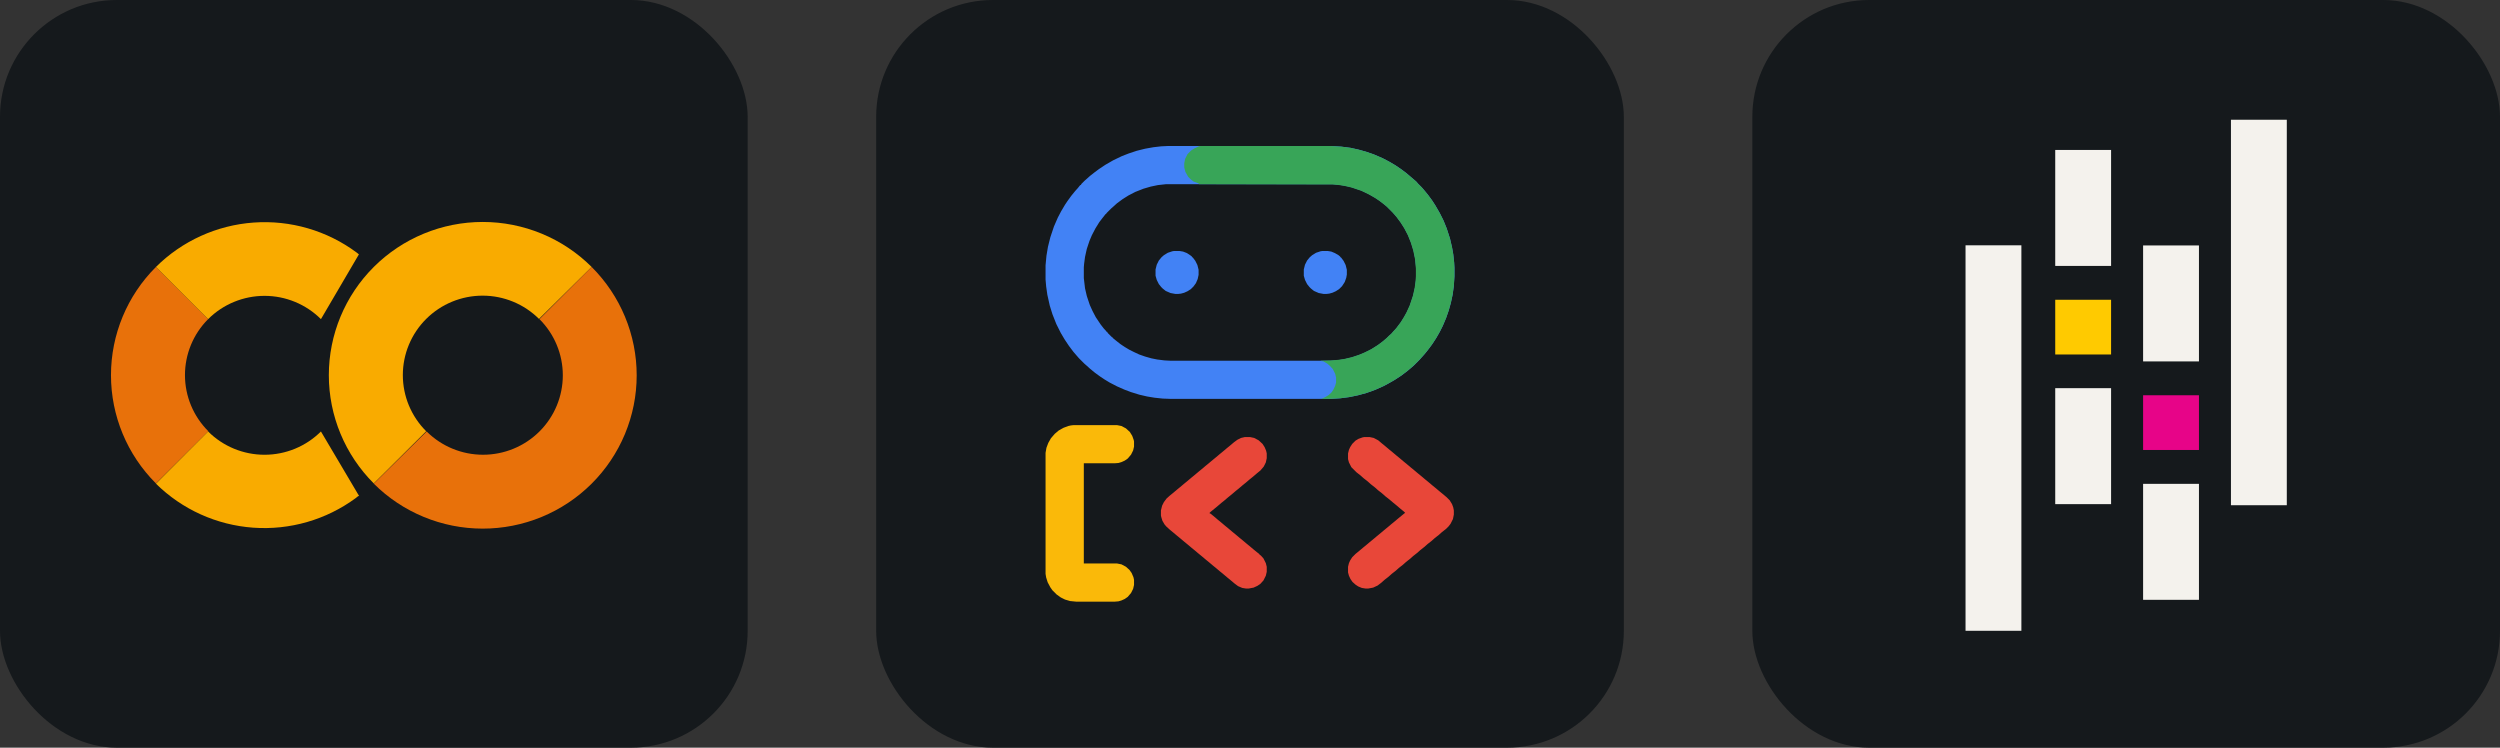 <svg width="160.5" height="48" viewBox="0 0 856 256" 
        fill="none" xmlns="http://www.w3.org/2000/svg" xmlns:xlink="http://www.w3.org/1999/xlink" version="1.1">
        <rect x="0" y="0" width="856" height="256" fill="#333333" stroke="none"/>
        <defs>
            


        </defs>
        
            <g transform="translate(0, 0)">
                <svg width="256" height="256" title="Google Colaboratory" viewBox="0 0 256 256" fill="none" xmlns="http://www.w3.org/2000/svg" id="googlecolaboratory">
<style>
#googlecolaboratory {
    rect {fill: #15191C}

    @media (prefers-color-scheme: light) {
        rect {fill: #F4F2ED}
    }
}
</style>
<rect width="256" height="256" rx="40" fill="#15191C"/>
<path d="M71.262 109.273L53.394 91.404C43.536 101.241 38 114.57 38 128.467C38 142.364 43.536 155.693 53.394 165.53L71.338 147.661C66.225 142.576 63.346 135.679 63.332 128.483C63.318 121.287 66.17 114.379 71.262 109.273Z" fill="#E8710A"/>
<path d="M53.394 91.404L71.262 109.273C73.798 106.746 76.808 104.741 80.122 103.373C83.436 102.005 86.988 101.301 90.576 101.301C94.163 101.301 97.716 102.005 101.029 103.373C104.343 104.741 107.354 106.746 109.889 109.273L122.892 87.089L122.131 86.483C111.989 78.948 99.463 75.299 86.843 76.203C74.222 77.107 62.349 82.503 53.394 91.404Z" fill="#F9AB00"/>
<path d="M122.968 169.846L109.889 147.737C107.354 150.264 104.343 152.269 101.029 153.637C97.716 155.005 94.163 155.709 90.576 155.709C86.988 155.709 83.436 155.005 80.122 153.637C76.808 152.269 73.798 150.264 71.262 147.737L53.394 165.606C62.331 174.428 74.144 179.774 86.696 180.677C99.248 181.58 111.709 177.979 121.827 170.527L122.663 169.846" fill="#F9AB00"/>
<path d="M127.986 91.404C118.128 101.241 112.592 114.57 112.592 128.467C112.592 142.364 118.128 155.693 127.986 165.53L145.931 147.661C140.809 142.56 137.931 135.643 137.931 128.429C137.931 121.216 140.809 114.298 145.931 109.198C151.053 104.097 158 101.231 165.244 101.231C172.488 101.231 179.435 104.097 184.558 109.198L202.578 91.404C197.684 86.521 191.87 82.647 185.471 80.004C179.071 77.361 172.211 76 165.282 76C158.354 76 151.493 77.361 145.094 80.004C138.694 82.647 132.88 86.521 127.986 91.404Z" fill="#F9AB00"/>
<path d="M202.578 91.404L184.71 109.273C189.832 114.374 192.709 121.292 192.709 128.505C192.709 135.718 189.832 142.636 184.71 147.737C179.587 152.837 172.64 155.703 165.396 155.703C158.152 155.703 151.205 152.837 146.083 147.737L127.986 165.606C137.867 175.455 151.274 180.993 165.255 181C172.178 181.004 179.034 179.649 185.432 177.014C191.829 174.379 197.642 170.516 202.54 165.644C207.438 160.771 211.324 154.986 213.977 148.619C216.629 142.251 217.996 135.426 218 128.532C218.004 121.638 216.643 114.811 213.997 108.441C211.351 102.07 207.471 96.281 202.578 91.404Z" fill="#E8710A"/>
</svg>
            </g>

            <g transform="translate(300, 0)">
                <svg width="256" height="256" title="Google ADK" viewBox="0 0 256 256" fill="none" xmlns="http://www.w3.org/2000/svg" id="googleadk">
<style>
#googleadk {
    rect {fill: #15191C}

    @media (prefers-color-scheme: light) {
        rect {fill: #F4F2ED}
    }
}
</style>
<rect width="256" height="256" rx="40" fill="#15191C"/>
<path d="M99.754 50H155.836L159.213 50.204L162.386 50.613L165.149 51.225L167.708 51.94L170.368 52.859L173.439 54.186L175.588 55.309L177.839 56.636L179.784 57.963L181.421 59.188L182.751 60.312L184.901 62.149L185.515 62.864L186.743 64.089L187.459 64.906L188.892 66.641L190.325 68.581L191.45 70.317L192.985 72.971L194.213 75.421L195.339 78.178L196.465 81.649L197.181 84.712L197.591 87.06L197.898 89.817L198 91.654V94.615L197.795 97.882L197.386 100.843L196.772 103.702L196.056 106.254L195.134 108.908L194.009 111.563L192.985 113.605L191.757 115.749L190.427 117.791L189.301 119.322L188.585 120.241L187.664 121.364L186.743 122.385L186.026 123.202L184.082 125.141L183.263 125.856L181.933 126.979L179.784 128.613L177.43 130.144L175.281 131.369L173.746 132.186L170.778 133.513L167.912 134.534L164.944 135.351L161.977 135.963L158.906 136.372L155.632 136.576H100.88L98.117 136.474L95.251 136.168L92.795 135.759L90.135 135.147L87.167 134.228L85.017 133.411L82.459 132.288L79.901 130.961L78.058 129.838L76.83 129.021L74.988 127.694L73.249 126.264L72.123 125.243L71.304 124.529L69.462 122.691L68.746 121.874L67.517 120.445L65.983 118.403L64.55 116.259L63.219 114.013L61.684 110.95L60.354 107.581L59.433 104.62L58.614 100.945L58.205 98.086L58 95.738V90.838L58.307 87.571L58.819 84.508L59.637 81.241L60.865 77.565L62.196 74.503L63.322 72.359L64.652 70.113L65.471 68.887L66.801 67.05L68.132 65.416L69.053 64.395L69.871 63.374H70.076L70.281 62.966L71.406 61.843L72.225 61.128L73.249 60.209L74.681 59.086L76.319 57.861L78.468 56.432L81.129 54.901L84.097 53.471L86.45 52.552L89.213 51.633L92.079 50.919L94.944 50.408L97.605 50.102L99.754 50ZM99.243 63.068L96.48 63.374L94.023 63.885L91.567 64.6L88.702 65.722L86.348 66.948L84.403 68.173L82.459 69.602L81.333 70.623L80.515 71.338L78.775 73.073V73.278H78.57L77.444 74.707L76.421 76.034L75.091 78.178L73.863 80.526L73.044 82.466L72.123 85.222L71.509 87.979L71.202 90.327L71.099 91.552V95.228L71.509 98.699L72.123 101.353L73.146 104.416L74.067 106.458L75.193 108.602L76.83 111.052L77.854 112.38L78.775 113.401L78.877 113.605H79.082L79.287 114.013L80.719 115.442H80.924V115.647L82.05 116.565L83.585 117.791L85.12 118.812L86.655 119.73L88.292 120.547L90.032 121.364L92.079 122.079L94.228 122.691L96.275 123.099L98.731 123.406L100.675 123.508H155.632L158.292 123.304L160.339 122.997L162.898 122.385L165.354 121.568L167.298 120.751L169.55 119.628L171.801 118.199L173.439 116.974L174.769 115.851L175.588 115.034L176.406 114.319L177.123 113.503L178.146 112.38L179.681 110.338L180.705 108.704L181.626 107.071L182.751 104.62L183.877 101.251L184.491 98.495L184.798 96.147L184.901 94.615V91.961L184.594 88.694L183.98 85.733L183.161 83.079L182.137 80.526L180.909 78.178L179.681 76.238L178.249 74.298L176.918 72.767L174.769 70.623L173.643 69.704L172.313 68.683L170.778 67.662L168.629 66.437L166.07 65.212L162.693 64.089L160.442 63.578L158.599 63.272L156.348 63.068H99.243Z" fill="#4282F5"/>
<path d="M110.909 50H155.836L159.213 50.204L162.386 50.613L165.149 51.225L167.708 51.94L170.368 52.859L173.439 54.186L175.588 55.309L177.839 56.636L179.784 57.963L181.421 59.188L182.751 60.312L184.901 62.149L185.515 62.864L186.743 64.089L187.459 64.906L188.892 66.641L190.325 68.581L191.45 70.317L192.985 72.971L194.213 75.421L195.339 78.178L196.465 81.649L197.181 84.712L197.591 87.06L197.898 89.817L198 91.654V94.615L197.795 97.882L197.386 100.843L196.772 103.702L196.056 106.254L195.134 108.908L194.009 111.563L192.985 113.605L191.757 115.749L190.427 117.791L189.301 119.322L188.585 120.241L187.664 121.364L186.743 122.385L186.026 123.202L184.082 125.141L183.263 125.856L181.933 126.979L179.784 128.613L177.43 130.144L175.281 131.369L173.746 132.186L170.778 133.513L167.912 134.534L164.944 135.351L161.977 135.963L158.906 136.372L155.632 136.576H152.459L152.868 136.372L153.585 136.065L154.813 135.351L155.836 134.432L156.553 133.411L157.167 132.084L157.474 130.961V129.327L157.167 128L156.348 126.366L155.427 125.346L154.506 124.529L153.073 123.712L152.254 123.61V123.508L155.632 123.406L158.292 123.202L160.339 122.895L162.898 122.283L165.354 121.466L167.298 120.649L169.55 119.526L171.801 118.097L173.439 116.872L174.769 115.749L175.588 114.932L176.304 114.319L177.02 113.503L178.044 112.38L179.579 110.338L180.602 108.704L181.523 107.071L182.649 104.62L183.775 101.251L184.389 98.495L184.696 96.147L184.798 94.615V91.961L184.491 88.694L183.877 85.733L183.058 83.079L182.035 80.526L180.807 78.178L179.579 76.238L178.146 74.298L176.816 72.767L174.769 70.725L173.643 69.806L172.313 68.785L170.778 67.764L168.629 66.539L166.07 65.314L162.693 64.191L160.442 63.681L158.599 63.374L156.348 63.17L110.602 63.068L110.295 62.762L108.658 62.149L107.737 61.435L106.816 60.516L105.895 58.882L105.485 57.351V55.922L105.792 54.39L106.611 52.757L107.839 51.531L108.965 50.817L110.5 50.102L110.909 50Z" fill="#38A558"/>
<path d="M67.62 145.56H82.459L83.994 145.866L85.529 146.683L86.86 147.908L87.678 149.236L88.19 150.665L88.292 151.175V152.911L87.985 154.238L87.269 155.668L86.143 156.995L85.12 157.709L83.994 158.22L82.971 158.526L81.64 158.628H71.099V192.932H82.459L83.994 193.238L85.529 194.055L86.757 195.178L87.474 196.199L88.088 197.628L88.292 198.547V200.283L87.985 201.61L87.269 203.039L86.143 204.366L85.12 205.081L83.994 205.592L82.971 205.898L81.743 206H68.439L66.392 205.796L64.652 205.285L63.219 204.571L61.786 203.55L60.354 202.12L59.637 201.099L58.716 199.364L58.205 197.73L58 196.505V155.055L58.307 153.319L58.921 151.686L59.842 150.052L61.172 148.521L62.503 147.398L64.14 146.479L65.778 145.866L66.699 145.662L67.62 145.56Z" fill="#FAB909"/>
<path d="M126.26 149.644H128L129.433 149.95L130.968 150.767L132.298 151.992L133.015 153.115L133.526 154.34L133.731 155.259V156.893L133.424 158.322L132.708 159.751L131.582 161.079L130.456 161.997L129.023 163.223L128 164.039L126.567 165.264L125.544 166.081L124.111 167.306L123.088 168.123L121.655 169.348L120.632 170.165L119.199 171.39L118.175 172.207L116.743 173.432L114.491 175.27L114.082 175.678L114.491 175.882L115.515 176.699L116.947 177.924L118.073 178.843L119.404 179.966L120.529 180.885L121.86 182.008L122.985 182.927L124.316 184.05L125.442 184.969L126.772 186.092L127.898 187.01L129.228 188.134L130.354 189.052L131.275 189.767V189.971L131.684 190.175L132.605 191.196L133.424 192.83L133.731 194.055V195.791L133.424 197.118L132.605 198.751L131.582 199.874L130.558 200.589L129.228 201.202L127.591 201.508H126.567L125.339 201.304L123.906 200.691L122.678 199.772L121.348 198.649L120.222 197.73L118.892 196.607L117.766 195.688L116.436 194.565L115.31 193.647L113.98 192.524L112.854 191.605L111.523 190.482L110.398 189.563L109.067 188.44L107.942 187.521L106.611 186.398L105.485 185.479L104.155 184.356L103.029 183.437L101.699 182.314L100.573 181.395L99.345 180.272L98.731 179.558L98.015 178.332L97.605 177.005L97.503 176.495V174.759L97.912 173.126L98.526 171.901L99.447 170.675L100.471 169.757L101.596 168.838L102.927 167.715L104.053 166.796L105.383 165.673L106.509 164.754L107.839 163.631L108.965 162.712L110.295 161.589L111.421 160.67L112.751 159.547L113.877 158.628L115.208 157.505L116.333 156.586L117.664 155.463L118.789 154.545L120.12 153.421L121.246 152.503L122.576 151.38L123.702 150.563L124.93 149.95L126.26 149.644Z" fill="#E84739"/>
<path d="M167.196 149.644H168.936L170.368 149.95L171.904 150.767L173.234 151.89L174.36 152.809L175.69 153.932L176.816 154.851L178.146 155.974L179.272 156.893L180.602 158.016L181.728 158.935L183.058 160.058L184.184 160.976L185.515 162.099L186.64 163.018L187.971 164.141L189.096 165.06L190.427 166.183L191.553 167.102L192.883 168.225L194.009 169.144L195.339 170.267L196.363 171.288L197.181 172.615L197.591 173.738L197.795 174.759V176.188L197.488 177.72L196.67 179.353L195.953 180.272L195.134 181.089L193.702 182.212L192.678 183.131L191.246 184.254L190.222 185.173L188.789 186.296L187.766 187.215L186.333 188.338L185.31 189.257L183.877 190.38L182.854 191.298L181.421 192.421L180.398 193.34L178.965 194.463L177.942 195.382L176.509 196.505L175.485 197.424L174.053 198.547L173.029 199.466L171.699 200.487L170.164 201.202L168.526 201.508H167.503L166.275 201.304L165.047 200.793L164.126 200.181L163.102 199.262L162.386 198.241L161.874 197.118L161.567 195.995V194.055L161.874 192.83L162.284 191.911L163 190.788L164.126 189.665L165.251 188.746L166.582 187.623L167.708 186.704L169.038 185.581L170.164 184.662L171.494 183.539L172.62 182.62L173.95 181.497L175.076 180.579L176.406 179.455L177.532 178.537L178.863 177.414L181.114 175.576L180.705 175.168L179.579 174.249L178.146 173.024L177.02 172.105L175.69 170.982L174.257 169.859L173.234 168.94L171.801 167.817L170.778 166.898L169.345 165.775L168.322 164.856L166.889 163.733L165.865 162.814L164.433 161.691L162.693 159.955L161.874 158.322L161.567 157.199V155.259L161.874 154.034L162.284 153.115L163 151.992L164.126 150.869L165.149 150.257L166.582 149.746L167.196 149.644Z" fill="#E84739"/>
<path d="M102.006 85.937H103.848L105.076 86.141L106.406 86.652L107.635 87.469L108.146 87.877V88.081H108.351L109.272 89.306L109.988 90.736L110.398 92.369V94.105L110.091 95.534L109.477 96.963L108.658 98.086L107.737 99.005L106.611 99.72L105.485 100.23L104.36 100.537L103.439 100.639H102.415L100.778 100.332L99.14 99.618L98.117 98.801L97.605 98.291L96.787 97.27L96.07 95.84L95.661 94.411V92.267L96.07 90.633L96.787 89.204L97.708 88.081L98.526 87.367L99.857 86.55L101.392 86.039L102.006 85.937Z" fill="#4282F5"/>
<path d="M152.766 85.937H154.608L155.836 86.141L157.064 86.652L158.292 87.367L158.906 87.877V88.081H159.111L160.032 89.306L160.749 90.736L161.158 92.369V94.003L160.953 95.126L160.442 96.555L159.52 97.984L158.497 99.005L157.371 99.72L156.246 100.23L155.12 100.537L154.199 100.639H153.175L151.538 100.332L149.901 99.618L148.877 98.801L148.365 98.291L147.547 97.27L146.83 95.84L146.421 94.411V92.267L146.83 90.633L147.547 89.204L148.468 88.081L149.287 87.367L150.617 86.55L152.152 86.039L152.766 85.937Z" fill="#4282F5"/>
</svg>
            </g>

            <g transform="translate(600, 0)">
                <svg width="256" height="256" title="Pandas" viewBox="0 0 256 256" fill="none" xmlns="http://www.w3.org/2000/svg" id="pandas">
<style>
#pandas {
    rect {fill: #15191C}
    path.pan {fill: #F4F2ED}

    @media (prefers-color-scheme: light) {
        rect {fill: #F4F2ED}
        path.pan {fill: #130754}
    }
}
</style>
<rect width="256" height="256" rx="40" fill="#15191C"/>
<path d="M103.713 51.343H122.836V91.05H103.713V51.343ZM103.713 132.909H122.836V172.616H103.713V132.909ZM73 83.993H92.123V215.982H73V83.993ZM133.799 165.67H152.922V205.377H133.799V165.67ZM133.799 84.041H152.922V123.748H133.799V84.041ZM163.877 41H183V172.989H163.877V41Z" class="pan" fill="#F4F2ED"/>
<path d="M122.836 102.64H103.713V121.375H122.836V102.64Z" fill="#FFCA00"/>
<path d="M152.922 135.338H133.799V154.072H152.922V135.338Z" fill="#E70488"/>
</svg>
            </g>
    </svg>